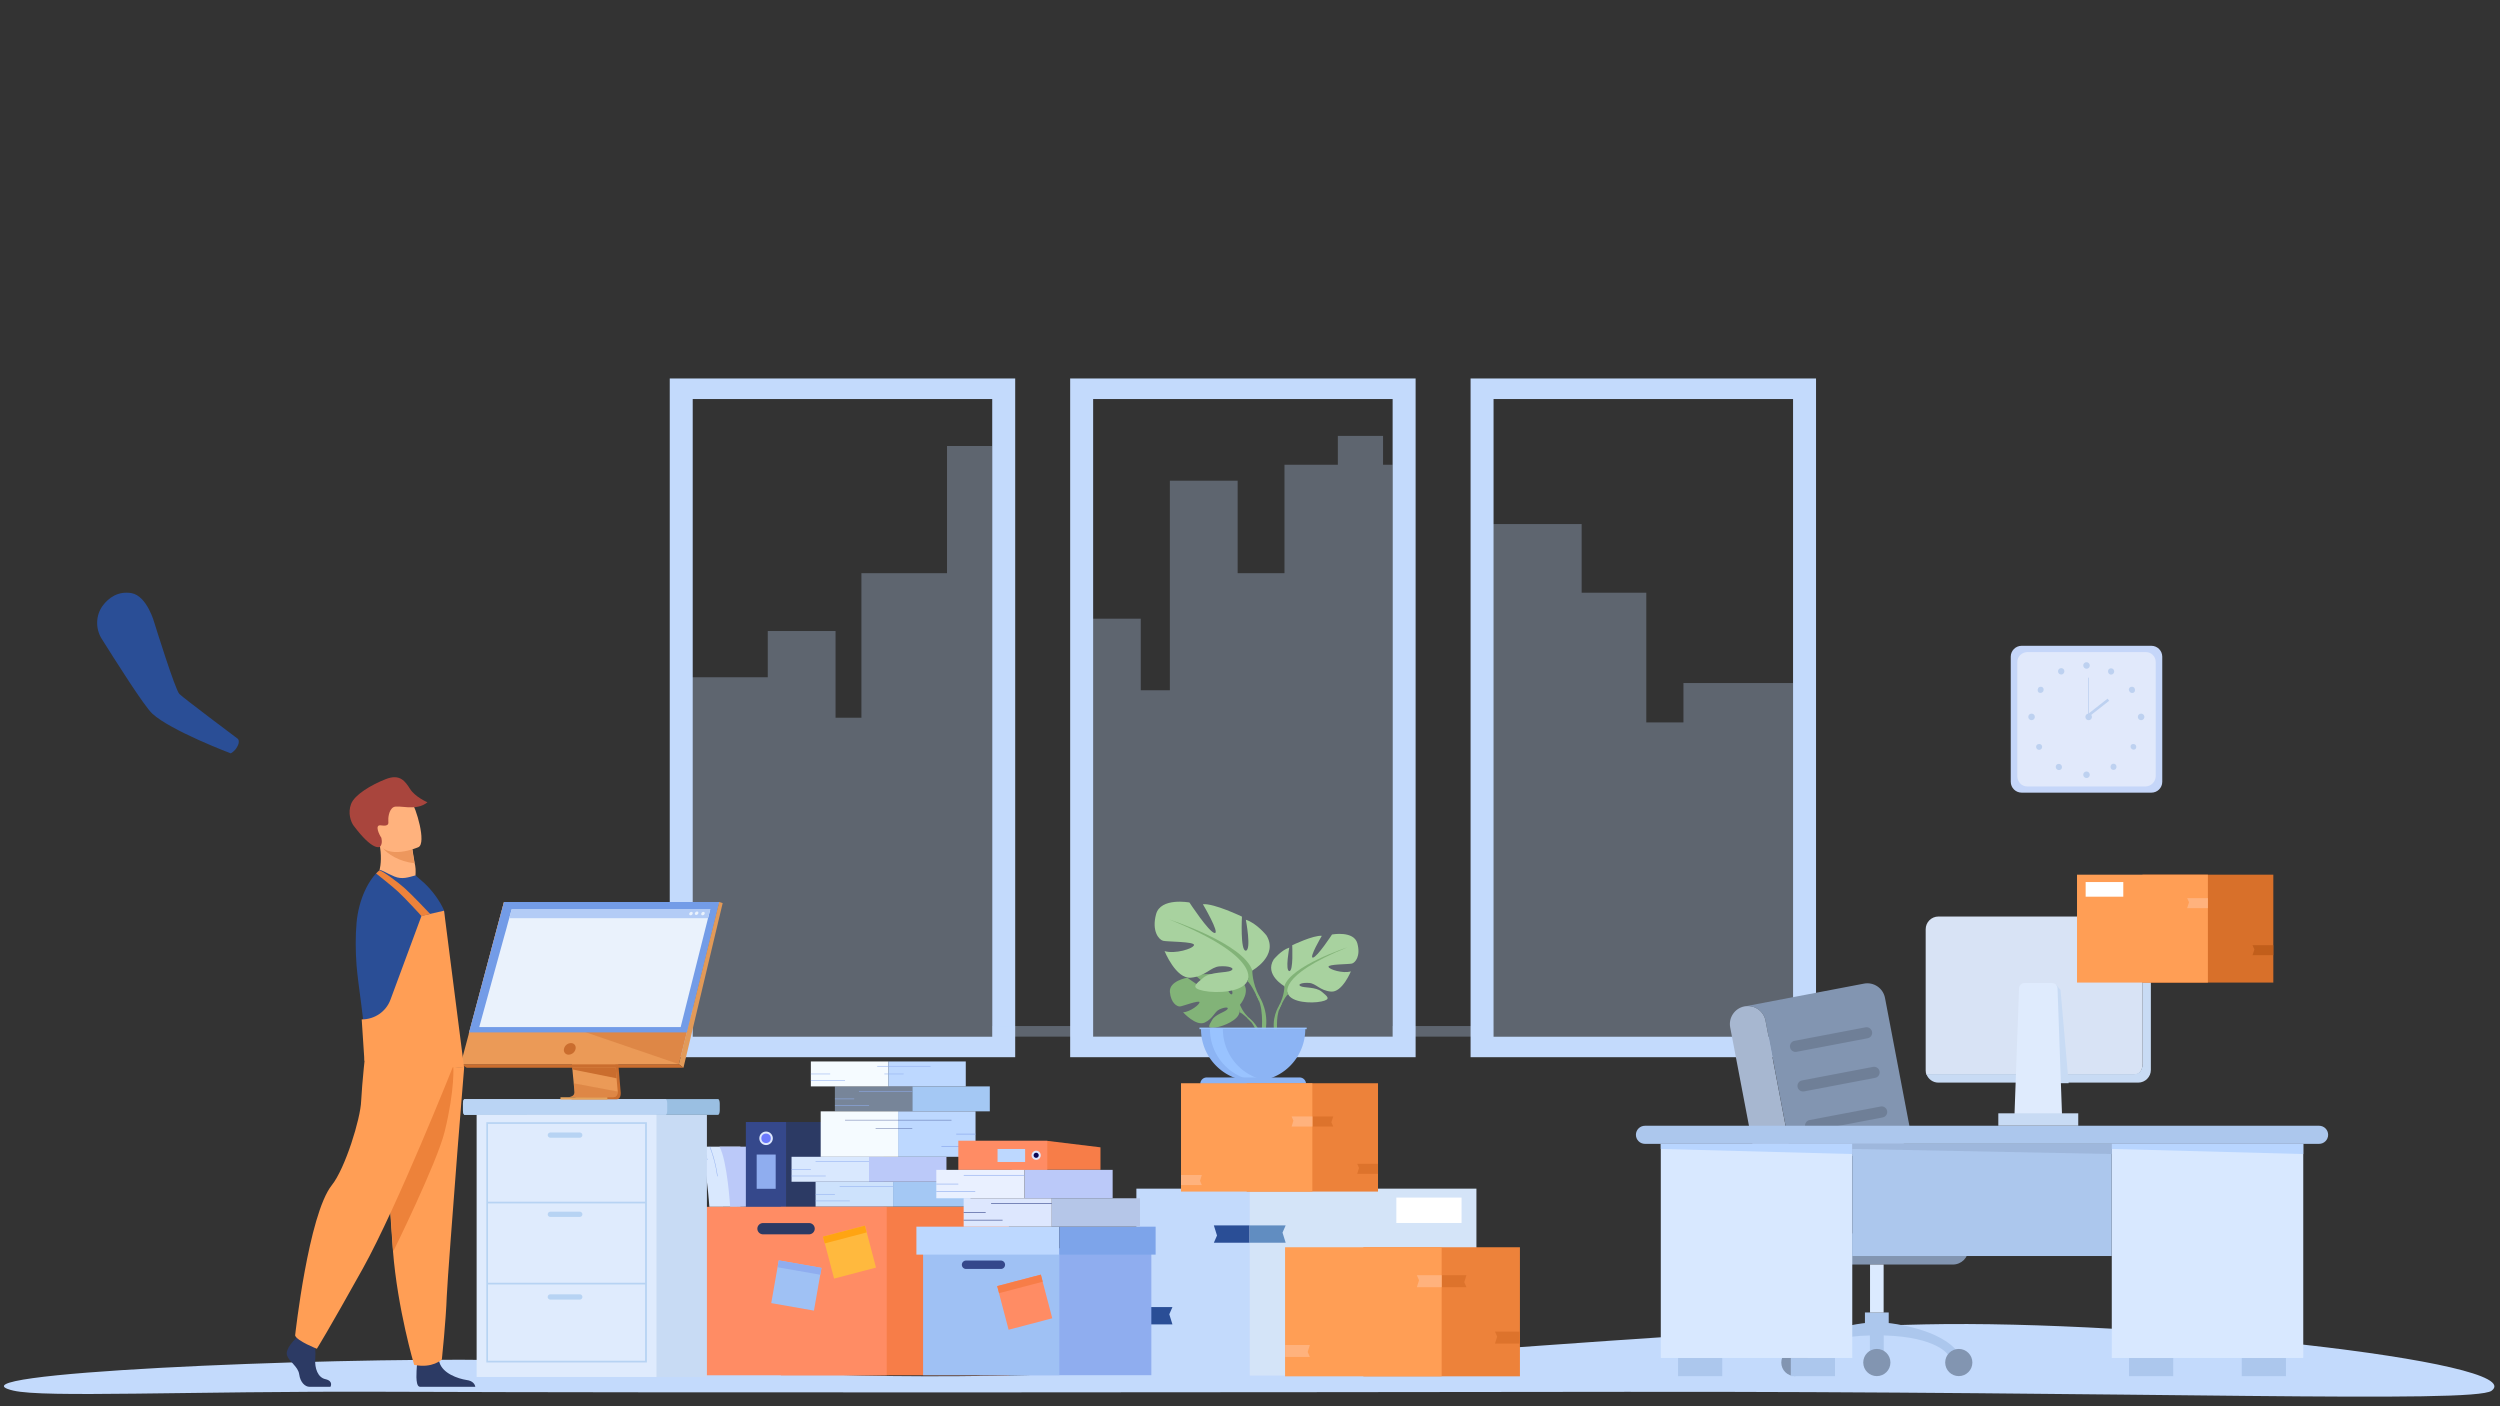 <?xml version="1.0" encoding="UTF-8"?> <svg xmlns="http://www.w3.org/2000/svg" id="_лой_1" data-name="‘лой_1" viewBox="0 0 1920 1080"><rect x="0" y="0" width="1920" height="1080" fill="#333333" stroke="none"/><defs><style>.cls-1{fill:#b3ccf6;}.cls-2{fill:#deedff;}.cls-3{fill:#c3dafc;}.cls-4{fill:#d4e4f8;}.cls-5{fill:#9dc3f3;}.cls-6{fill:#e3f0ff;}.cls-7{fill:#fff;}.cls-8{fill:#ed823a;}.cls-9{fill:#ff9e55;}.cls-10{fill:#dd732c;}.cls-11{fill:#ffb27d;}.cls-12{fill:#82b378;}.cls-13{fill:#a8d29f;}.cls-14{fill:#8cb4f4;}.cls-15{fill:#99c3ff;}.cls-16{fill:#2a4e96;}.cls-17{fill:#618dc1;}.cls-18{fill:#d8702a;}.cls-19{fill:#c15e1b;}.cls-20{fill:#ed975d;}.cls-21{fill:#2c3a64;}.cls-22{fill:#d9e8fe;}.cls-23{fill:#bbc9f9;}.cls-24{fill:#35488b;}.cls-25{fill:#dde7fe;}.cls-26{fill:#6c7aff;}.cls-27{fill:#8fadef;}.cls-28{fill:#cde2fc;}.cls-29{fill:#a4c8f4;}.cls-30,.cls-32{fill:#bdd8ff;}.cls-30{opacity:0.5;}.cls-30,.cls-51{isolation:isolate;}.cls-31{fill:#f5fbff;}.cls-33{fill:#f77d48;}.cls-34{fill:#ff8c64;}.cls-35{fill:#9fc1f4;}.cls-36{fill:#ffb93e;}.cls-37{fill:#ffa412;}.cls-38{fill:#7da4ea;}.cls-39{fill:#0b0755;}.cls-40{fill:#b5c6e8;}.cls-41{fill:#e9f0ff;}.cls-42{fill:#9abfe2;}.cls-43{fill:#bad4f4;}.cls-44{fill:#c8dbf4;}.cls-45{fill:#dfebfd;}.cls-46{fill:#b7d3f3;}.cls-47,.cls-51{fill:#ca6d2e;}.cls-48{fill:#eb9a57;}.cls-49{fill:#e29a58;}.cls-50{fill:#e5a55e;}.cls-51{opacity:0.4;}.cls-52{fill:#739ce7;}.cls-53{fill:#eaf2fc;}.cls-54{fill:#2e3552;}</style></defs><path style="stroke: rgb(0, 0, 0); fill: rgb(195, 218, 252); stroke-width: 0px;" d="M 10.232 1067.984 C -46.559 1054.721 245.18 1042.43 381.728 1044.506 C 511.838 1046.479 569.424 1054.293 661.752 1056.388 C 923.312 1062.325 1242.937 1022.092 1478.386 1017.116 C 1646.047 1013.574 1944.417 1045.615 1913.489 1068.12 C 1899.874 1078.026 1647.427 1068.458 1248.316 1068.927 C 953.668 1069.275 526.724 1069.758 295.875 1068.876 C 141.504 1068.288 34.324 1073.609 10.232 1067.984 Z"><title>Floor</title></path><g transform="matrix(0.619, 0, 0, 0.554, -481.537, -1251.205)" style=""><title>Window</title><path d="M 1608.893 3724.068 L 2037.493 3724.068 L 2037.493 2783.168 L 1608.893 2783.168 L 1608.893 3724.068 Z M 1637.393 3583.568 L 1637.393 3288.368 L 1637.393 3172.268 L 1637.393 3020.168 L 1637.393 2811.668 L 1830.293 2811.668 L 1970.893 2811.668 L 2008.993 2811.668 L 2008.993 2886.568 L 2008.993 3181.868 L 2008.993 3444.168 L 2008.993 3541.568 L 2008.993 3695.568 L 1866.593 3695.568 L 1776.493 3695.568 L 1637.393 3695.568 L 1637.393 3583.568 Z" style="stroke-width: 0px; fill: rgb(195, 218, 252);"></path><polygon opacity="0.3" points="2866.593 3205.368 2866.593 3259.968 2820.493 3259.968 2820.493 3080.168 2740.293 3080.168 2740.293 2984.968 2630.393 2984.968 2630.393 3680.868 2505.793 3680.868 2505.793 2902.768 2493.893 2902.768 2493.893 2862.768 2437.793 2862.768 2437.793 2902.768 2371.593 2902.768 2371.593 3053.068 2313.493 3053.068 2313.493 2924.868 2229.393 2924.868 2229.393 3215.368 2193.293 3215.368 2193.293 3116.168 2133.693 3116.168 2133.693 3680.868 2009.093 3680.868 2009.093 2876.768 1952.893 2876.768 1952.893 3053.068 1846.693 3053.068 1846.693 3253.468 1814.593 3253.468 1814.593 3133.268 1730.493 3133.268 1730.493 3197.368 1636.293 3197.368 1636.293 3294.268 1636.293 3695.568 1744.493 3695.568 3002.793 3695.568 3002.793 3421.768 3002.793 3294.268 3002.793 3205.368" style="fill: rgb(195, 218, 252);"></polygon><path d="M 2105.693 3724.068 L 2534.293 3724.068 L 2534.293 2783.168 L 2105.693 2783.168 L 2105.693 3724.068 Z M 2134.193 3574.768 L 2134.193 3279.468 L 2134.193 3163.368 L 2134.193 3011.368 L 2134.193 2811.668 L 2318.893 2811.668 L 2459.493 2811.668 L 2505.793 2811.668 L 2505.793 2877.668 L 2505.793 3172.968 L 2505.793 3435.168 L 2505.793 3532.568 L 2505.793 3695.468 L 2355.193 3695.468 L 2265.093 3695.468 L 2134.193 3695.468 L 2134.193 3574.768 Z" style="stroke-width: 0px; fill: rgb(195, 218, 252);"></path><path d="M 2602.493 3724.068 L 3031.093 3724.068 L 3031.093 2783.168 L 2602.493 2783.168 L 2602.493 3724.068 Z M 2630.993 3566.568 L 2630.993 3271.368 L 2630.993 3155.168 L 2630.993 3003.168 L 2630.993 2811.668 L 2808.193 2811.668 L 2948.793 2811.668 L 3002.593 2811.668 L 3002.593 2869.568 L 3002.593 3164.868 L 3002.593 3427.168 L 3002.593 3524.568 L 3002.593 3695.568 L 2844.493 3695.568 L 2754.393 3695.568 L 2630.993 3695.568 L 2630.993 3566.568 Z" style="stroke-width: 0px; fill: rgb(195, 218, 252);"></path></g><g transform="matrix(0.421, 0, 0, 0.421, 521.244, -608.565)" style=""><title>Desk</title><g transform="matrix(1, 0, 0, 1, 1601.758, 2665.168)"><path d="M751,1058.8c0-15.7-12.7-28.4-28.4-28.4H430.7c-15.7,0-28.4,12.7-28.4,28.4l0,0 c0,15.7,12.7,28.4,28.4,28.4h291.8C738.3,1087.2,751,1074.4,751,1058.8L751,1058.8z" style="fill: rgb(130, 149, 177);"></path><g><path d="M605.6,1193.9v-19.3h-21.7h0h-21.7v19.3c0,0-97.5,9.6-127.8,55.5l18.9,3.1c0,0,19.1-33.3,117.9-36v41.8 h25.3v-41.8c98.8,2.7,117.9,36,117.9,36l18.9-3.1C703.1,1203.6,605.6,1193.9,605.6,1193.9z" style="fill: rgb(172, 199, 237);"></path><path d="M459.2,1265.9c0,13.7-11.1,24.8-24.8,24.8c-13.7,0-24.8-11.1-24.8-24.8c0-13.7,11.1-24.8,24.8-24.8 C448.1,1241.1,459.2,1252.2,459.2,1265.9z" style="fill: rgb(130, 149, 177);"></path><path d="M608.7,1265.9c0,13.7-11.1,24.8-24.8,24.8s-24.8-11.1-24.8-24.8c0-13.7,11.1-24.8,24.8-24.8 S608.7,1252.2,608.7,1265.9z" style="fill: rgb(130, 149, 177);"></path><path d="M708.6,1265.9c0,13.7,11.1,24.8,24.8,24.8c13.7,0,24.8-11.1,24.8-24.8c0-13.7-11.1-24.8-24.8-24.8 C719.7,1241.1,708.6,1252.2,708.6,1265.9z" style="fill: rgb(130, 149, 177);"></path></g><g><g><path d="M425.6,877.2l-44.8-234.9c-3.4-17.8-20.5-29.4-38.3-26.1c-17.8,3.4-29.4,20.6-26.1,38.3l44.8,234.9 c3.4,17.8,20.5,29.4,38.3,26C417.4,912.2,429,895,425.6,877.2z" style="fill: rgb(167, 183, 208);"></path><path d="M560.5,574.7l-217.9,41.6c17.8-3.4,34.9,8.3,38.3,26.1l44.8,234.9c3.4,17.8-8.3,34.9-26,38.3L617.5,874 c17.8-3.4,29.4-20.5,26.1-38.3l-44.8-234.9C595.4,583,578.2,571.3,560.5,574.7z" style="fill: rgb(130, 149, 177);"></path></g><path d="M575.2,662.5c1.1,5.5-2.6,10.9-8.1,11.9l-129.6,24.7c-5.5,1.1-10.9-2.6-11.9-8.1l0,0 c-1.1-5.5,2.6-10.9,8.1-11.9l129.6-24.7C568.8,653.4,574.1,657,575.2,662.5L575.2,662.5z" style="fill: rgb(111, 127, 151);"></path><path d="M588.9,734.7c1.1,5.5-2.6,10.9-8.1,11.9l-129.6,24.7c-5.5,1.1-10.9-2.6-11.9-8.1l0,0 c-1.1-5.5,2.6-10.9,8.1-11.9L577,726.6C582.6,725.6,587.9,729.2,588.9,734.7L588.9,734.7z" style="fill: rgb(111, 127, 151);"></path><path d="M602.7,806.9c1.1,5.5-2.6,10.9-8.1,11.9L465,843.6c-5.5,1.1-10.9-2.6-11.9-8.1l0,0 c-1.1-5.5,2.6-10.9,8.1-11.9l129.6-24.7C596.3,797.8,601.7,801.4,602.7,806.9L602.7,806.9z" style="fill: rgb(111, 127, 151);"></path></g><rect x="189.8" y="867" width="349.3" height="390.6" style="fill: rgb(216, 232, 255);"></rect><rect x="1012.5" y="867" width="349.3" height="390.6" style="fill: rgb(216, 232, 255);"></rect><rect x="539.1" y="867" width="473.3" height="204.6" style="fill: rgb(172, 199, 237);"></rect><rect x="221.3" y="1257.7" width="80.6" height="33.1" style="fill: rgb(172, 199, 237);"></rect><rect x="427" y="1257.7" width="80.6" height="33.1" style="fill: rgb(172, 199, 237);"></rect><rect x="1044" y="1257.7" width="80.6" height="33.1" style="fill: rgb(172, 199, 237);"></rect><rect x="1249.6" y="1257.7" width="80.6" height="33.1" style="fill: rgb(172, 199, 237);"></rect><path d="M1407.2,850.5c0-9.1-7.4-16.5-16.5-16.5H160.9c-9.1,0-16.5,7.4-16.5,16.5l0,0c0,9.1,7.4,16.5,16.5,16.5 h1229.8C1399.8,867,1407.2,859.6,1407.2,850.5L1407.2,850.5z" style="fill: rgb(172, 199, 237);"></path><polygon points="539.1,885.6 189.8,876.3 189.8,867 539.1,867 &#9;&#9;" style="fill: rgb(184, 213, 255);"></polygon><polygon points="1012.5,885.6 539.1,876.3 539.1,867 1012.5,867 &#9;&#9;" style="fill: rgb(158, 183, 220);"></polygon><polygon points="1361.8,885.6 1012.5,876.3 1012.5,867 1361.8,867 &#9;&#9;" style="fill: rgb(184, 213, 255);"></polygon><rect x="571.5" y="1087.2" width="24.8" height="87.5" style="fill: rgb(219, 234, 255);"></rect></g><g transform="matrix(1, 0, 0, 1, 1729.179, 2665.168)"><g style=""><path d="M925.6,740.8c16.4,0,15.9-20.3,15.9-20.3V453.9c-2.6-1-5.4-1.6-8.4-1.6H568.8 c-12.8,0-23.2,10.4-23.2,23.2v257.6c0,2.7,0.5,5.3,1.3,7.7h255.6H925.6z" style="fill: rgb(216, 227, 245);"></path><path d="M 941.6 452.9 L 941.6 719.5 C 941.6 719.5 942.1 739.8 925.7 739.8 L 802.5 739.8 L 546.9 739.8 C 550.1 748.8 558.6 755.3 568.7 755.3 L 933.2 755.3 C 946 755.3 956.4 744.9 956.4 732.1 L 956.4 474.5 C 956.4 464.7 950.2 456.3 941.6 452.9 Z" style="fill: rgb(200, 219, 244);"></path></g><polygon points="774.8,756.3 783.5,576.9 791.6,586.3 806.4,756.3 &#9;&#9;" style="fill: rgb(200, 219, 244);"></polygon><path d="M784.9,820.7c5.3,0,9.5-4.3,9.3-9.6l-8.1-227.8c-0.2-5.3-4.7-9.7-10-9.7h-50.2c-5.3,0-9.8,4.3-10,9.7 L707.7,811c-0.2,5.3,4,9.6,9.3,9.6H784.9z" style="fill: rgb(223, 235, 253);"></path><rect x="678.1" y="811.3" width="145.8" height="22.6" style="fill: rgb(200, 219, 244);"></rect></g></g><g transform="matrix(0.577, 0, 0, 0.577, 16.156, -196.86)" style=""><rect class="cls-18" x="-2997.848" y="1505.4" width="174.2" height="143.6" style="" transform="matrix(-1, 0, 0, 1, 0, 0)"></rect><rect class="cls-9" x="-2910.748" y="1505.4" width="174.2" height="143.6" style="" transform="matrix(-1, 0, 0, 1, 0, 0)"></rect><polygon class="cls-19" points="2997.748 1612.6 2970.148 1612.6 2972.648 1604.9 2970.148 1599.3 2997.748 1599.3 2997.748 1612.6" style=""></polygon><polygon class="cls-11" points="2910.748 1549.9 2883.148 1549.9 2885.648 1542.1 2883.148 1536.6 2910.748 1536.6 2910.748 1549.9" style=""></polygon><polygon class="cls-19" points="2938.348 1549.9 2910.748 1549.9 2913.148 1542.2 2910.748 1536.6 2938.348 1536.6 2938.348 1549.9" style="transform-box: fill-box; transform-origin: 50% 50%;" transform="matrix(-1, 0, 0, -1, 0, 0)"></polygon><polygon class="cls-11" points="2764.148 1627.5 2736.548 1627.5 2738.948 1619.7 2736.548 1614.2 2764.148 1614.2 2764.148 1627.5" style="transform-box: fill-box; transform-origin: 50% 50%;" transform="matrix(-1, 0, 0, -1, 0, 0)"></polygon><rect class="cls-7" x="-2798.148" y="1515.2" width="50.1" height="19.5" style="" transform="matrix(-1, 0, 0, 1, 0, 0)"></rect><path class="cls-11" d="M 2784.408 1657.009 C 2788.608 1659.809 2798.208 1665.809 2798.608 1664.309 C 2798.908 1663.309 2798.308 1661.509 2797.208 1659.809 C 2802.908 1661.709 2808.708 1662.909 2822.208 1659.709 C 2824.932 1659.109 2827.285 1657.408 2828.708 1655.009 C 2830.008 1652.809 2830.408 1650.109 2826.908 1648.109 C 2819.808 1644.109 2821.908 1646.609 2812.108 1640.709 C 2802.308 1634.809 2790.408 1633.709 2783.508 1638.309 L 2774.108 1640.209 L 2773.508 1655.809 C 2773.508 1655.909 2778.908 1656.309 2784.408 1657.009 Z" style="transform-box: fill-box; transform-origin: 50% 50%;" transform="matrix(-1, 0, 0, -1, 0, 0)"></path><g style="transform-origin: 3049.63px 1417.36px;" transform="matrix(0.988, -0.153, 0.153, 0.988, -8, 0)"><path class="cls-11" d="M 3008.358 1442.865 C 3008.358 1442.865 3035.158 1420.965 3060.958 1437.065 C 3060.958 1437.065 3064.258 1452.665 3062.358 1463.365 C 3062.158 1464.665 3061.858 1465.965 3061.658 1467.165 C 3059.558 1479.265 3058.658 1486.065 3058.658 1486.065 C 3057.258 1486.365 3012.758 1495.565 3013.058 1494.165 C 3019.858 1461.765 3008.358 1442.865 3008.358 1442.865 Z" style="transform-box: fill-box; transform-origin: 50% 50%;" transform="matrix(-1, 0, 0, -1, 0, 0)"></path><g><path class="cls-20" d="M 3009.694 1457.57 C 3015.094 1450.97 3031.494 1439.07 3052.694 1437.57 C 3050.594 1449.67 3049.694 1456.47 3049.694 1456.47 C 3048.494 1456.47 3008.094 1459.47 3009.694 1457.57 Z" style="transform-box: fill-box; transform-origin: 50% 50%;" transform="matrix(-1, 0, 0, -1, 0, 0)"></path><g><path class="cls-11" d="M 3070.292 1369.956 C 3070.292 1369.956 3025.892 1350.256 3014.092 1378.156 C 3002.292 1406.056 2988.592 1422.256 3016.492 1435.956 C 3044.392 1449.656 3054.392 1441.356 3060.592 1433.056 C 3066.792 1424.756 3081.592 1375.756 3070.292 1369.956 Z" style="transform-box: fill-box; transform-origin: 50% 50%;" transform="matrix(-1, 0, 0, -1, 0, 0)"></path><path class="cls-16" d="M 3055.245 1340.938 C 3054.645 1340.438 3045.245 1335.438 3019.245 1369.638 C 3015.145 1375.038 3010.745 1387.438 3015.545 1400.038 C 3020.345 1412.638 3043.245 1426.138 3062.945 1433.838 C 3070.881 1436.829 3079.557 1437.249 3087.745 1435.038 C 3096.052 1432.811 3100.919 1424.204 3098.545 1415.938 C 3094.845 1402.938 3085.545 1394.938 3073.845 1395.238 C 3066.045 1395.438 3066.545 1379.438 3066.645 1375.638 C 3066.745 1371.838 3066.545 1368.538 3056.645 1370.138 C 3048.245 1371.538 3052.945 1360.338 3055.745 1355.338 C 3057.187 1352.89 3057.882 1350.075 3057.745 1347.238 C 3057.811 1344.884 3056.907 1342.606 3055.245 1340.938 Z" style="transform-box: fill-box; transform-origin: 50% 50%;" transform="matrix(-1, 0, 0, -1, 0, 0)"></path></g></g></g><path class="cls-21" d="M 3184.613 2107.4 L 3155.913 2107.4 C 3149.913 2107.4 3143.213 2113.4 3141.513 2124.4 C 3139.813 2135.4 3127.513 2141.4 3124.813 2150.4 C 3122.113 2159.4 3135.813 2172.1 3135.813 2172.1 L 3138.113 2175 L 3140.513 2178.1 L 3163.213 2172.8 C 3163.213 2172.8 3163.813 2167.4 3164.113 2160.5 C 3164.313 2155.5 3164.513 2149.8 3164.213 2144.7 C 3163.513 2132.7 3167.613 2119.8 3178.213 2117.4 C 3189.013 2115.2 3184.613 2107.4 3184.613 2107.4 Z" style="transform-box: fill-box; transform-origin: 50% 50%;" transform="matrix(-1, 0, 0, -1, 0, 0)"></path><path class="cls-21" d="M 3007.065 2136.758 L 2931.165 2136.758 C 2930.604 2136.818 2930.06 2136.988 2929.565 2137.258 C 2924.465 2139.758 2926.065 2159.158 2926.665 2165.158 C 2926.765 2166.258 2926.865 2166.958 2926.865 2166.958 C 2926.865 2166.958 2953.565 2188.258 2957.265 2171.958 C 2957.351 2171.447 2957.485 2170.945 2957.665 2170.458 C 2962.265 2155.158 2983.065 2148.258 2994.965 2146.258 C 3004.065 2144.758 3006.365 2139.458 3007.065 2136.758 Z" style="transform-box: fill-box; transform-origin: 50% 50%;" transform="matrix(-1, 0, 0, -1, 0, 0)"></path><path class="cls-9" d="M 3054.648 2143.537 C 3054.648 2143.537 3050.548 2092.937 3045.848 2032.137 C 3039.348 1949.537 3031.548 1848.037 3030.848 1828.837 C 3029.548 1795.437 3024.148 1742.037 3024.148 1742.037 C 3024.148 1742.037 3011.448 1729.337 2986.148 1734.737 C 2986.148 1734.737 2963.548 1810.937 2957.048 1891.537 C 2956.948 1892.837 2956.848 1894.237 2956.748 1895.537 C 2950.748 1977.637 2941.348 2150.437 2941.348 2150.437 L 3054.648 2143.537 Z" style="transform-box: fill-box; transform-origin: 50% 50%;" transform="matrix(-1, 0, 0, -1, 0, 0)"></path><path class="cls-8" d="M 3054.568 1988.6 C 3054.568 1988.6 3057.168 1957 3042.568 1897.8 C 3031.868 1854.4 2971.968 1733.3 2971.968 1733.3 C 2971.868 1734.6 2971.768 1736 2971.668 1737.3 C 2965.668 1819.4 2956.268 1992.2 2956.268 1992.2 L 3054.568 1988.6 Z" style="transform-box: fill-box; transform-origin: 50% 50%;" transform="matrix(-1, 0, 0, -1, 0, 0)"></path><path class="cls-9" d="M 3174.048 2102.1 C 3174.048 2102.1 3097.548 1909.5 3049.548 1823.4 C 3001.548 1737.3 2986.448 1713.3 2986.448 1713.3 C 2986.448 1713.3 2958.948 1724.3 2956.448 1731.8 C 2956.448 1731.8 2974.848 1898 3007.048 1938.5 C 3025.248 1961.4 3046.548 2030.1 3047.548 2054.1 C 3048.548 2078.1 3054.048 2125.7 3054.048 2125.7 L 3174.048 2102.1 Z" style="transform-box: fill-box; transform-origin: 50% 50%;" transform="matrix(-1, 0, 0, -1, 0, 0)"></path><path class="cls-16" d="M 3090.227 1468.084 C 3079.527 1467.384 2966.627 1471.684 2966.627 1477.984 C 2966.527 1499.884 2961.927 1535.384 2956.227 1578.584 C 2955.127 1586.584 2954.327 1594.584 2953.727 1602.484 C 2952.144 1621.85 2952.111 1641.312 2953.627 1660.684 C 2956.427 1693.884 2970.527 1720.584 2984.927 1733.084 C 2986.827 1734.684 2993.827 1729.384 3005.427 1724.684 C 3016.227 1720.284 3024.727 1723.484 3034.427 1726.184 L 3046.827 1715.284 C 3057.127 1705.684 3068.227 1690.984 3073.527 1677.784 C 3073.527 1677.684 3091.127 1468.184 3090.227 1468.084 Z" style="transform-box: fill-box; transform-origin: 50% 50%;" transform="matrix(-1, 0, 0, -1, 0, 0)"></path><path class="cls-9" d="M 3053.848 1740.4 L 3023.048 1733.2 L 2980.648 1618.3 C 2974.572 1601.785 2958.845 1590.807 2941.248 1590.8 L 2944.948 1534 L 3081.848 1523.7 L 3053.848 1740.4 Z" style="transform-box: fill-box; transform-origin: 50% 50%;" transform="matrix(-1, 0, 0, -1, 0, 0)"></path><path class="cls-16" d="M 3070.296 1531.987 C 3071.296 1540.987 3066.696 1542.687 3066.696 1542.687 C 3066.696 1542.687 2975.796 1562.787 2968.096 1565.587 C 2960.396 1568.387 2896.496 1640.187 2896.496 1640.187 C 2896.496 1640.187 2872.096 1669.987 2850.996 1664.387 C 2832.596 1659.587 2824.996 1645.687 2822.096 1632.287 C 2818.653 1616.294 2825.36 1599.825 2838.996 1590.787 C 2869.496 1570.387 2930.596 1530.187 2945.096 1525.387 C 2977.496 1514.487 3065.996 1519.987 3065.996 1519.987 C 3068.314 1523.613 3069.784 1527.715 3070.296 1531.987 Z" style="transform-box: fill-box; transform-origin: 50% 50%;" transform="matrix(-1, 0, 0, -1, 0, 0)"></path><path class="cls-8" d="M 3017.348 1501.68 C 3010.148 1508.38 2987.148 1526.68 2987.148 1526.68 L 2991.448 1530.88 C 2994.548 1531.58 3018.348 1513.68 3026.248 1506.58 C 3035.748 1498.08 3062.248 1471.38 3062.248 1471.38 L 3049.248 1468.38 C 3049.348 1468.48 3025.748 1493.88 3017.348 1501.68 Z" style="transform-box: fill-box; transform-origin: 50% 50%;" transform="matrix(-1, 0, 0, -1, 0, 0)"></path></g><g style="" transform="matrix(0.577, 0, 0, 0.577, -313.97, -196.283)"><title>Stuff</title><g transform="matrix(1, 0, 0, 1, -100, -32)"><title>Plant</title><g><g><path class="cls-12" d="M2294.6,1709.5s16.9-19.7,1-32.2c0,0-11.6-7-21-6.4,0,0,13.4,22.4,9.1,24.7s-13.1-26.1-13.1-26.1-26.4-2.6-34.8,1.5c0,0,22.5,18.4,17.8,19.5s-29.1-17-29.1-17-24.5,4.2-23.2,19.1,9.8,19.6,13.5,19.2,25.4-8.7,25.9-5.7-12.6,13-21.8,13.5c0,0,17.3,19.1,28.8,13.6s12.5-14.2,19.6-17.5,13.3-3.3,10.3.1-15.9,6.6-20,13.8-7.8,12.1,4.1,10.3,31.2-10.5,32.1-20.4S2294.6,1709.5,2294.6,1709.5Z"></path><path class="cls-12" d="M2213.3,1693.1s66.6-2.6,81.3,16.5c0,0,3.2,9.8,13.3,18.6l1.6,4.2s-11.5-12.2-15.7-12.9C2293.8,1719.5,2300.2,1695.9,2213.3,1693.1Z"></path><path class="cls-12" d="M2307.9,1728.2s14.3,10.6,15.3,29.5l-2.6.2s-4.6-19.5-12.8-27.2S2307.9,1728.2,2307.9,1728.2Z"></path></g><g><path class="cls-13" d="M 2353.7 1684.8 C 2353.7 1684.8 2326.8 1669.7 2339.4 1649.3 C 2339.4 1649.3 2349.4 1636.8 2360.2 1633.5 C 2360.2 1633.5 2354.5 1664 2360.2 1664.7 C 2365.9 1665.4 2364.1 1630.3 2364.1 1630.3 C 2364.1 1630.3 2392.4 1616.7 2403.5 1617.8 C 2403.5 1617.8 2385.9 1647.6 2391.7 1646.8 C 2397.5 1646 2417.1 1616 2417.1 1616 C 2417.1 1616 2446.1 1610.6 2450.8 1627.8 C 2455.5 1645 2447.9 1653.6 2443.6 1654.7 C 2439.3 1655.8 2411.7 1655.4 2412.4 1659 C 2413.1 1662.6 2431.8 1668.3 2442.2 1665.1 C 2442.2 1665.1 2430.7 1693.4 2415.7 1692 C 2400.7 1690.6 2396 1681.2 2386.7 1680.5 C 2377.4 1679.8 2370.6 1682.3 2375.2 1684.8 C 2379.8 1687.3 2395.6 1685.6 2403.2 1692 C 2410.8 1698.4 2416.8 1702.3 2402.8 1705.2 C 2388.8 1708.1 2363.7 1706.3 2358.7 1695.5 C 2353.7 1684.7 2353.7 1684.8 2353.7 1684.8 Z"></path><path class="cls-12" d="M2437.6,1633.1s-75.3,24.4-83.9,51.6c0,0,.4,12.2-7.2,26.2v5.4s7.9-18.3,12.2-20.8C2358.7,1695.5,2341.9,1671.9,2437.6,1633.1Z"></path><path class="cls-12" d="M 2346.5 1710.9 C 2346.5 1710.9 2334.9 1728.5 2341.5 1750 L 2344.5 1749.2 C 2344.5 1749.2 2341.6 1725.6 2347.7 1713.7 C 2353.8 1701.8 2346.5 1710.9 2346.5 1710.9 Z"></path></g><g><path class="cls-13" d="M 2310.9 1664 C 2310.9 1664 2346.3 1644.2 2329.8 1617.2 C 2329.8 1617.2 2316.6 1600.7 2302.4 1596.4 C 2302.4 1596.4 2310 1636.6 2302.4 1637.5 C 2294.8 1638.4 2297.2 1592.2 2297.2 1592.2 C 2297.2 1592.2 2259.9 1574.3 2245.2 1575.7 C 2245.2 1575.7 2268.3 1614.9 2260.8 1614 C 2253.3 1613.1 2227.3 1573.4 2227.3 1573.4 C 2227.3 1573.4 2189 1566.3 2182.9 1589 C 2176.8 1611.7 2186.7 1623 2192.3 1624.4 C 2197.9 1625.8 2234.4 1625.3 2233.4 1630.1 C 2232.4 1634.9 2207.9 1642.4 2194.2 1638.1 C 2194.2 1638.1 2209.3 1675.4 2229.2 1673.5 C 2249.1 1671.6 2255.2 1659.3 2267.5 1658.4 C 2279.8 1657.5 2288.8 1660.8 2282.6 1664.1 C 2276.4 1667.4 2255.7 1665.2 2245.7 1673.6 C 2235.7 1682 2227.8 1687.2 2246.2 1691 C 2264.6 1694.8 2297.7 1692.4 2304.3 1678.2 L 2310.9 1664 Z"></path><path class="cls-12" d="M 2200.4 1596 C 2200.4 1596 2299.6 1628.1 2311 1664 C 2311 1664 2310.5 1680.1 2320.4 1698.5 L 2320.4 1705.6 C 2320.4 1705.6 2310 1681.5 2304.3 1678.2 C 2304.3 1678.2 2326.5 1647 2200.4 1596 Z"></path><path class="cls-12" d="M 2320.4 1698.5 C 2320.4 1698.5 2335.7 1721.7 2327 1750 L 2323.1 1748.9 C 2323.1 1748.9 2326.9 1717.7 2318.9 1702.1 C 2310.9 1686.5 2320.4 1698.5 2320.4 1698.5 Z"></path></g></g><g><g><path class="cls-14" d="M2312.1,1811.3a69.44,69.44,0,0,1-69.4-69.4h138.8A69.31,69.31,0,0,1,2312.1,1811.3Z"></path><path class="cls-15" d="M2332.6,1810.8a81.08,81.08,0,0,1-8.6.5,69.44,69.44,0,0,1-69.4-69.4h17.2A69.48,69.48,0,0,0,2332.6,1810.8Z"></path><path class="cls-14" d="M2241.8,1814.9h140.7a8.6,8.6,0,0,0-8.6-8.6H2250.3a8.51,8.51,0,0,0-8.5,8.6Z"></path></g><rect class="cls-15" x="2201.1" y="1741.9" width="142.7" height="2.1" transform="matrix(1, 0, 0, 1, 39.569, -1.952)"></rect></g></g><g transform="matrix(1, 0, 0, 1, -43, -18)"><title>Box</title><g><rect class="cls-3" x="2099.7" y="1940.3" width="301.7" height="248.8"></rect><polygon class="cls-16" points="2099.9 2121 2147.7 2121 2143.5 2107.5 2147.7 2097.9 2099.9 2097.9 2099.9 2121"></polygon><polygon class="cls-16" points="2250.6 1989.2 2202.8 1989.2 2207 2002.7 2202.8 2012.3 2250.6 2012.3 2250.6 1989.2"></polygon></g><g><rect class="cls-4" x="2250.6" y="1940.3" width="301.7" height="248.8"></rect><polygon class="cls-17" points="2250.6 2012.3 2298.4 2012.3 2294.2 1998.8 2298.4 1989.2 2250.6 1989.2 2250.6 2012.3"></polygon><rect class="cls-7" x="2445.7" y="1952.2" width="86.8" height="33.8"></rect></g></g><g style="" transform="matrix(1, 0, 0, 1, -60, -20)"><title>Box</title><g><rect class="cls-8" x="2263.5" y="1802" width="174.8" height="144.2"></rect><polygon class="cls-10" points="2438.3 1922.6 2410.6 1922.6 2413 1914.8 2410.6 1909.2 2438.3 1909.2 2438.3 1922.6"></polygon><polygon class="cls-10" points="2351 1846.2 2378.7 1846.2 2376.2 1854 2378.7 1859.6 2351 1859.6 2351 1846.2"></polygon></g><g><rect class="cls-9" x="2176.1" y="1802" width="174.8" height="144.2"></rect><polygon class="cls-11" points="2351 1859.6 2323.3 1859.6 2325.7 1851.8 2323.3 1846.2 2351 1846.2 2351 1859.6"></polygon><polygon class="cls-11" points="2176.1 1924.1 2203.8 1924.1 2201.4 1931.9 2203.8 1937.5 2176.1 1937.5 2176.1 1924.1"></polygon></g></g><g transform="matrix(1, 0, 0, 1, -60, -16)"><title>Box</title><g><rect class="cls-8" x="2418.8" y="2016.3" width="208.4" height="171.8"></rect><polygon class="cls-10" points="2627 2144.5 2594 2144.5 2596.9 2135.2 2594 2128.6 2627 2128.6 2627 2144.5"></polygon><polygon class="cls-10" points="2523 2053.5 2556 2053.5 2553.1 2062.8 2556 2069.5 2523 2069.5 2523 2053.5"></polygon></g><g><rect class="cls-9" x="2314.6" y="2016.3" width="208.4" height="171.8"></rect><polygon class="cls-11" points="2523 2069.5 2490 2069.5 2492.9 2060.2 2490 2053.5 2523 2053.5 2523 2069.5"></polygon><polygon class="cls-11" points="2314.6 2146.4 2347.6 2146.4 2344.7 2155.7 2347.6 2162.3 2314.6 2162.3 2314.6 2146.4"></polygon></g></g><g transform="matrix(1, 0, 0, 1, -60, -16)"><path class="cls-22" d="M 1548.3 1962.5 C 1548.3 1962.5 1544.6 1901.5 1534.1 1882.4 L 1589.6 1882.4 L 1589.6 1962.3 L 1548.3 1962.5 Z"></path><path class="cls-23" d="M 1576 1962.5 C 1576 1962.5 1572.3 1901.5 1561.8 1882.4 L 1617.3 1882.4 L 1617.3 1962.3 L 1576 1962.5 Z"></path><path class="cls-27" d="M 1545.2 1900.1 C 1543.6 1891.4 1539.1 1882.6 1539.1 1882.5 L 1539.6 1882.3 C 1542.422 1887.908 1544.506 1893.857 1545.8 1900 L 1545.2 1900.1 Z"></path><path class="cls-27" d="M 1558.8 1921.9 C 1557.006 1908.413 1553.616 1895.187 1548.7 1882.5 L 1549.2 1882.3 C 1549.3 1882.5 1556.1 1898.4 1559.4 1921.8 L 1558.8 1921.9 Z"></path></g><g transform="matrix(1, 0, 0, 1, -60, -16)"><rect class="cls-21" x="1650.6" y="1849.6" width="129.5" height="173.3"></rect><g><rect class="cls-24" x="1596.9" y="1849.6" width="53.7" height="173.3"></rect><g><g><circle class="cls-25" cx="1623.8" cy="1871.3" r="9"></circle><circle class="cls-26" cx="1623.8" cy="1871.3" r="6.3"></circle></g><rect class="cls-27" x="1611.3" y="1892.9" width="25.3" height="45.6"></rect></g></g></g><g transform="matrix(1, 0, 0, 1, -60, -16)"><title>Paper Stack</title><g><g><rect class="cls-28" x="1689.7" y="1929.1" width="103.1" height="33.2"></rect><rect class="cls-27" x="1689.7" y="1945.4" width="25.7" height="0.7"></rect><rect class="cls-27" x="1721.7" y="1935.2" width="71.1" height="0.7"></rect><rect class="cls-27" x="1689.7" y="1954.3" width="45.5" height="0.7"></rect></g><rect class="cls-29" x="1792.8" y="1929.1" width="103.1" height="33.2"></rect></g><g><g><rect class="cls-22" x="1657.7" y="1895.9" width="103.1" height="33.2"></rect><rect class="cls-27" x="1657.7" y="1912.2" width="25.7" height="0.7"></rect><rect class="cls-27" x="1689.7" y="1901.9" width="71.1" height="0.7"></rect><rect class="cls-27" x="1657.7" y="1921.1" width="45.5" height="0.7"></rect></g><rect class="cls-23" x="1760.8" y="1895.9" width="103.1" height="33.2"></rect></g><g><rect class="cls-29" x="1818.5" y="1802.2" width="103.1" height="33.2"></rect><g><rect class="cls-30" x="1715.4" y="1802.2" width="103.1" height="33.2"></rect><rect class="cls-27" x="1715.4" y="1818.5" width="25.7" height="0.7"></rect><rect class="cls-27" x="1747.4" y="1808.3" width="71.1" height="0.7"></rect><rect class="cls-27" x="1715.4" y="1827" width="45.5" height="0.7"></rect></g></g><g><g><rect class="cls-31" x="1683.4" y="1769" width="103.1" height="33.2"></rect><rect class="cls-27" x="1683.4" y="1785.3" width="25.7" height="0.7"></rect><rect class="cls-27" x="1683.4" y="1794.2" width="45.5" height="0.7"></rect></g><g><rect class="cls-32" x="1786.5" y="1769" width="103.1" height="33.2"></rect><rect class="cls-27" x="1781.2" y="1785.3" width="25.7" height="0.7"></rect><rect class="cls-27" x="1771.7" y="1775" width="71.1" height="0.7"></rect></g></g><g><g><rect class="cls-32" x="1799.5" y="1835.4" width="103.1" height="60.5"></rect><rect class="cls-27" x="1876.9" y="1865.2" width="25.7" height="1"></rect><rect class="cls-27" x="1857.2" y="1881.5" width="45.5" height="1"></rect></g><rect class="cls-31" x="1696.5" y="1835.4" width="103.1" height="60.5"></rect><rect class="cls-24" x="1728.9" y="1846.8" width="141.7" height="0.5"></rect><rect class="cls-24" x="1769.6" y="1857.6" width="48.8" height="0.5"></rect></g></g><g transform="matrix(1, 0, 0, 1, -60, -16)"><title>File Box</title><rect class="cls-33" x="1643.5" y="1962.5" width="303.5" height="224.2"></rect><g><g><rect class="cls-34" x="1543.8" y="1962.5" width="240.6" height="224.2"></rect><path class="cls-21" d="M1681.1,1999.1h-61.4a7.55,7.55,0,0,1-7.5-7.5h0a7.55,7.55,0,0,1,7.5-7.5h61.4a7.55,7.55,0,0,1,7.5,7.5h0A7.62,7.62,0,0,1,1681.1,1999.1Z"></path></g><g><g><rect class="cls-35" x="1634.96" y="2038.29" width="57.7" height="57.7" transform="matrix(0.173, -0.985, 0.985, 0.173, -659.88, 3348.47)"></rect><rect class="cls-27" x="1663.44" y="2014.41" width="9.3" height="57.7" transform="matrix(0.173, -0.985, 0.985, 0.173, -632.81, 3332.93)"></rect></g><g><rect class="cls-36" x="1706.54" y="1994.13" width="57.7" height="57.7" transform="matrix(0.967, -0.254, 0.254, 0.967, -457.07, 507.35)"></rect><rect class="cls-37" x="1700.24" y="1994.93" width="57.7" height="9.3" transform="matrix(0.967, -0.254, 0.254, 0.967, -451.33, 504.98)"></rect></g></g></g></g><g transform="matrix(1, 0, 0, 1, -60, -16)"><title>File Box</title><g><rect class="cls-27" x="1908" y="2017.7" width="228.6" height="168.9"></rect><g><g><rect class="cls-35" x="1832.8" y="2017.7" width="181.3" height="168.9"></rect><path class="cls-24" d="M1936.3,2045.2H1890a5.59,5.59,0,0,1-5.6-5.6h0a5.59,5.59,0,0,1,5.6-5.6h46.3a5.59,5.59,0,0,1,5.6,5.6h0A5.59,5.59,0,0,1,1936.3,2045.2Z"></path></g><g><rect class="cls-34" x="1938.54" y="2059.54" width="60.1" height="60.1" transform="matrix(0.967, -0.254, 0.254, 0.967, -466.34, 568.79)"></rect><rect class="cls-33" x="1932.25" y="2060.43" width="60.1" height="9.7" transform="matrix(0.967, -0.254, 0.254, 0.967, -460.37, 566.39)"></rect></g></g></g><g><rect class="cls-32" x="1823.9" y="1988.9" width="190.2" height="37.2"></rect><rect class="cls-38" x="2014.1" y="1988.9" width="128.2" height="37.2"></rect></g></g><g transform="matrix(1, 0, 0, 1, -60, -16)"><g><title>Binder</title><polygon class="cls-33" points="1950.5 1913.1 1998.1 1874.7 2068.9 1883.3 2068.9 1913.1 1950.5 1913.1"></polygon><g><rect class="cls-34" x="1879.7" y="1874.5" width="118.4" height="38.8"></rect><g><path class="cls-25" d="M1983.3,1887.8a6.1,6.1,0,1,1-6.1,6.1A6.19,6.19,0,0,1,1983.3,1887.8Z"></path><path class="cls-39" d="M1983.3,1890.5a3.4,3.4,0,1,1-3.4,3.4A3.5,3.5,0,0,1,1983.3,1890.5Z"></path><rect class="cls-32" x="1931.9" y="1885.5" width="36.7" height="17.3"></rect></g></g></g><g><title>Paper Stack</title><g><g><rect class="cls-25" x="1886.8" y="1951.1" width="117.3" height="37.8"></rect><g><rect class="cls-24" x="1886.8" y="1969.6" width="29.3" height="0.8"></rect><rect class="cls-24" x="1923.3" y="1957.9" width="80.9" height="0.8"></rect><rect class="cls-24" x="1886.8" y="1979.8" width="51.8" height="0.8"></rect></g></g><rect class="cls-40" x="2004.2" y="1951.1" width="117.3" height="37.8"></rect></g><g><rect class="cls-23" x="1967.8" y="1913.3" width="117.3" height="37.8"></rect><g><rect class="cls-41" x="1850.4" y="1913.3" width="117.3" height="37.8"></rect><rect class="cls-27" x="1850.4" y="1931.8" width="29.3" height="0.8"></rect><rect class="cls-27" x="1886.9" y="1920.1" width="80.9" height="0.8"></rect><rect class="cls-27" x="1850.4" y="1941.9" width="51.8" height="0.8"></rect></g></g></g></g></g><g style="" transform="matrix(-0.577, 0, 0, 0.577, 1106.816, -200.9)"><g transform="matrix(1, 0, 0, 1, -150.183, -3.142)"><g><title>File Cabinet</title><g><path class="cls-42" d="M 1452.2 1820.1 L 1452.2 1829.3 C 1452.2 1832.5 1451.1 1835.2 1449.9 1835.2 L 1112.7 1835.2 C 1111.4 1835.2 1110.4 1832.6 1110.4 1829.3 L 1110.4 1820.1 C 1110.4 1816.9 1111.4 1814.2 1112.7 1814.2 L 1449.9 1814.2 C 1451.2 1814.2 1452.2 1816.8 1452.2 1820.1 Z"></path><path class="cls-43" d="M 1452.2 1820.1 L 1452.2 1829.3 C 1452.2 1832.5 1451.2 1835.2 1450.1 1835.2 L 1182.4 1835.2 C 1181.2 1835.2 1180.3 1832.6 1180.3 1829.3 L 1180.3 1820.1 C 1180.3 1816.9 1181.3 1814.2 1182.4 1814.2 L 1450.1 1814.2 C 1451.3 1814.2 1452.2 1816.8 1452.2 1820.1 Z"></path></g><g><rect class="cls-44" x="1127.5" y="1835.2" width="239.4" height="348.9"></rect><g><rect class="cls-45" x="1194.6" y="1835.2" width="239.4" height="348.9"></rect><g><g><path class="cls-46" d="M 1421.1 2164.8 L 1207.4 2164.8 L 1207.4 1845 L 1421.1 1845 L 1421.1 2164.8 Z M 1209.8 2162.5 L 1418.9 2162.5 L 1418.9 1847.3 L 1209.8 1847.3 L 1209.8 2162.5 Z"></path><rect class="cls-46" x="1208.6" y="1950.8" width="211.4" height="2.3"></rect><rect class="cls-46" x="1208.6" y="2058.7" width="211.4" height="2.3"></rect></g><g><path class="cls-46" d="M 1335.9 1865.7 L 1296.7 1865.7 C 1294.776 1865.678 1293.222 1864.124 1293.2 1862.2 C 1293.222 1860.276 1294.776 1858.722 1296.7 1858.7 L 1335.9 1858.7 C 1337.824 1858.722 1339.378 1860.276 1339.4 1862.2 C 1339.378 1864.124 1337.824 1865.678 1335.9 1865.7 Z"></path><path class="cls-46" d="M 1335.9 1971.1 L 1296.7 1971.1 C 1294.776 1971.078 1293.222 1969.524 1293.2 1967.6 C 1293.222 1965.676 1294.776 1964.122 1296.7 1964.1 L 1335.9 1964.1 C 1337.824 1964.122 1339.378 1965.676 1339.4 1967.6 C 1339.411 1969.538 1337.838 1971.111 1335.9 1971.1 Z"></path><path class="cls-46" d="M1335.9,2081.1h-39.2a3.54,3.54,0,0,1-3.5-3.5h0a3.54,3.54,0,0,1,3.5-3.5h39.2a3.54,3.54,0,0,1,3.5,3.5h0A3.54,3.54,0,0,1,1335.9,2081.1Z"></path></g></g></g></g></g><g transform="matrix(1, 0, 0, 1, 0, 3)"><title>Computer</title><g><path class="cls-47" d="M1256.1,1638l-13.8,163.7s-1.4,9.9,5.9,9.9h60.4s-9.1-2.1-9-6.7c.1-5.5,16.1-168.5,16.1-168.5Z"></path><path class="cls-48" d="M1312.6,1808.7c-2.4,0-48.5.2-60.3,0-5.2-.1-6.1-4.6-6.1-7.5a13.52,13.52,0,0,1,.2-2.4l.4-4.3.9-10.8.8-9.6,1-12.3.9-10.4,9.8-116.3,59.7-1.6s-6.7,68.2-11.5,117.9c-.5,5.5-1,10.8-1.5,15.8-.2,1.6-.3,3.1-.4,4.6-.4,4.7-.8,9-1.2,12.8-.2,2-.4,3.9-.5,5.6-.6,6.7-1,11-1,11.8a5.28,5.28,0,0,0,.1,1.3C1304.7,1808.5,1311.7,1808.7,1312.6,1808.7Z"></path><rect class="cls-50" x="1260" y="1808.8" width="62.4" height="3"></rect><polygon class="cls-47" points="1306.6 1769.5 1306.3 1771.8 1247.6 1783.6 1248.4 1774.1 1248.8 1769.5 1306.6 1769.5"></polygon><path class="cls-51" d="M1312.6,1808.7c-2.4,0-48.5.2-60.3,0-5.2-.1-6.1-4.6-6.1-7.5l58.5-11c-.6,6.7-1,11-1,11.8a5.28,5.28,0,0,0,.1,1.3C1304.7,1808.5,1311.7,1808.7,1312.6,1808.7Z"></path></g><g style=""><polygon class="cls-50" points="1441.105 1725 1394.072 1551.812 1111.178 1551.812 1111.178 1548.913 1397.667 1548.913 1444.5 1724.7 1441.105 1725" style=""></polygon><g style=""><g><polygon class="cls-49" points="1111.2 1548.9 1106.5 1550.4 1158.7 1769.5 1164.9 1764.8 1111.2 1548.9"></polygon><polygon class="cls-47" points="1158.7 1769.5 1447.2 1769.5 1455.2 1764.8 1164.9 1764.8 1158.7 1769.5"></polygon><g><g><g><polygon class="cls-48" points="1111.2 1548.9 1144.7 1683.6 1149.3 1702.1 1164.9 1764.8 1455.2 1764.8 1397.6 1548.9 1111.2 1548.9"></polygon><polygon class="cls-51" points="1292.4 1721.1 1164.783 1764.8 1149.169 1702.1 1292.4 1721.1" style=""></polygon></g><path class="cls-47" d="M1317.7,1744.4a9.69,9.69,0,0,0-9.2-7.7c-4.3,0-7,3.4-6.2,7.7a9.69,9.69,0,0,0,9.2,7.7A6.13,6.13,0,0,0,1317.7,1744.4Z"></path></g></g></g><g style="" transform="matrix(1, 0, 0, 1, 0.016, 0.037)"><polygon class="cls-52" points="1111.2 1548.9 1397.6 1548.9 1444.1 1722.4 1154.211 1722.4 1111.2 1548.9"></polygon><g><polygon class="cls-53" points="1430.5 1715.3 1162.4 1715.3 1132 1594.3 1129.7 1585.1 1127.7 1577.2 1126.1 1570.8 1123 1558.6 1387.3 1558.6 1387.5 1559.3 1390.7 1570.8 1392.5 1577.2 1394.6 1585.1 1397.2 1594.3 1430.5 1715.3"></polygon><g><polygon class="cls-1" points="1390.606 1570.4 1126.007 1570.4 1122.907 1558.2 1387.106 1558.2 1387.407 1558.9 1390.606 1570.4"></polygon><g><path class="cls-53" d="M 1130.4 1564.3 C 1130.02 1563.152 1130.891 1561.973 1132.1 1562 C 1133.47 1562.039 1134.65 1562.975 1135 1564.3 C 1135.38 1565.448 1134.509 1566.627 1133.3 1566.6 C 1131.93 1566.561 1130.75 1565.625 1130.4 1564.3 Z"></path><ellipse class="cls-53" cx="1140.39" cy="1564.4" rx="2" ry="2.6" transform="matrix(0.662, -0.75, 0.75, 0.662, -787.07, 1383.49)"></ellipse><path class="cls-53" d="M 1146.4 1564.3 C 1146.02 1563.152 1146.891 1561.973 1148.1 1562 C 1149.458 1562.07 1150.622 1562.994 1151 1564.3 C 1151.38 1565.448 1150.509 1566.627 1149.3 1566.6 C 1147.93 1566.561 1146.75 1565.625 1146.4 1564.3 Z"></path></g></g></g></g></g></g></g></g><g transform="matrix(3.617, 0, 0, 3.617, -343.497, 816.231)" style=""><g transform="matrix(1, 0, 0, 1, 0, 0.829)"><path class="st36" d="M 445.112 260.025 C 444.912 260.025 441.212 263.625 440.012 264.325 C 438.912 264.925 434.512 266.325 433.412 265.625 C 433.312 265.525 437.812 262.525 438.212 261.625 C 438.412 261.225 439.412 259.325 440.812 258.625 C 442.212 257.925 442.812 257.425 442.812 257.425 L 445.112 260.025 Z" style="fill: rgb(255, 178, 125); transform-box: fill-box; transform-origin: 50% 50%;" transform="matrix(0.866, 0.5, -0.5, 0.866, 0, 0)"></path><g><path class="st36" d="M487,193.9c0,0-7.2,5.8-14.1,1.6c0,0-0.9-4.2-0.4-7.1c0.1-0.3,0.1-0.7,0.2-1c0.6-3.2,0.8-5.1,0.8-5.1l0,0 c0.4-0.1,12.3-2.6,12.2-2.2C483.9,188.8,487,193.9,487,193.9z" style="fill: rgb(255, 178, 125);"></path><path class="st37" d="M484.3,182c-1.4,1.8-5.8,4.9-11.5,5.4c0.6-3.2,0.8-5.1,0.8-5.1l0,0C473.9,182.3,484.7,181.5,484.3,182z" style="fill: rgb(237, 151, 93);"></path><path class="st36" d="M471.3,181.5c0,0,11.9,5.3,15.1-2.2c3.2-7.5,6.8-11.8-0.6-15.5s-10.2-1.4-11.8,0.8 C472.2,166.9,468.3,180,471.3,181.5z" style="fill: rgb(255, 178, 125);"></path><path class="st42" d="M485.5,181.4c0.2,0.1,2.7,1.5,9.6-7.7c1.1-1.4,2.3-4.8,1-8.1c-1.3-3.4-7.4-7-12.7-9.1c-5.3-2.1-7.2,0.8-9,3.6 c-1.9,3-6.4,4.9-6.4,4.9c4.2,3.5,10.6,0.8,12.5,1.8c1.8,1,2,4.2,1.9,5.2c-0.1,1,0,1.9,2.7,1.5c2.6-0.4,0.5,3.7-0.1,4.5 C485,178,484.3,180.2,485.5,181.4z" style="fill: rgb(169, 69, 61);"></path><path class="st39" d="M503.7,380.1h7.7c1.6,0,3.4-1.6,3.8-4.6c0.4-2.9,3.7-4.6,4.5-7c0.7-2.4-2.9-5.8-2.9-5.8l-0.6-0.8l-0.6-0.8 l-6.1,1.4c0,0-0.2,1.4-0.2,3.3c-0.1,1.3-0.1,2.9,0,4.2c0.2,3.2-0.9,6.7-3.8,7.3C502.5,378,503.7,380.1,503.7,380.1z" style="fill: rgb(44, 58, 100);"></path><path class="st39" d="M450.4,380.1h20.3c0.2,0,0.3-0.1,0.4-0.1c1.4-0.7,0.9-5.9,0.8-7.5c0-0.3-0.1-0.5-0.1-0.5s-7.1-5.7-8.1-1.3 c0,0.1-0.1,0.3-0.1,0.4l0,0c-1.2,4.1-6.8,6-10,6.5C451.2,377.9,450.5,379.3,450.4,380.1z" style="fill: rgb(44, 58, 100);"></path><path class="st40" d="M 454.5 262.624 C 454.5 262.624 455.6 276.124 456.9 292.424 C 458.6 314.524 460.7 341.724 460.9 346.824 C 461.2 355.724 462.7 370.024 462.7 370.024 C 462.7 370.024 466.1 373.424 472.9 372.024 C 472.9 372.024 479 351.624 480.7 330.024 C 480.7 329.724 480.8 329.324 480.8 328.924 C 482.4 306.924 484.9 260.724 484.9 260.724 L 454.5 262.624 Z" style="fill: rgb(255, 158, 85);"></path><path class="st41" d="M458.5,262c0,0-0.7,8.5,3.2,24.3c2.9,11.6,18.9,44,18.9,44c0-0.3,0.1-0.7,0.1-1.1c1.6-22,4.1-68.2,4.1-68.2 L458.5,262z" style="fill: rgb(237, 130, 58);"></path><path class="st40" d="M458.5,262c0,0,20.5,51.6,33.3,74.6c12.8,23,16.9,29.5,16.9,29.5s7.4-2.9,8-4.9c0,0-4.9-44.5-13.5-55.3 c-4.9-6.1-10.6-24.5-10.8-31c-0.3-6.4-1.7-19.2-1.7-19.2L458.5,262z" style="fill: rgb(255, 158, 85);"></path><path class="st38" d="M457.5,261c2.9,0.2,33.1-1,33.1-2.7c0-5.9,1.3-15.4,2.8-26.9c0.3-2.2,0.5-4.3,0.7-6.4 c0.4-5.5,0.4-10.8,0-15.6c-0.8-8.9-4.5-16-8.4-19.4c-0.5-0.4-2.4,1-5.5,2.3c-2.9,1.2-5.2,0.3-7.8-0.4l-3.3,2.9 c-2.8,2.6-5.7,6.5-7.2,10C461.9,204.9,457.2,261,457.5,261z" style="fill: rgb(42, 78, 150);"></path><path class="st40" d="M461.9,204.9l8.3,1.9l11.4,30.8c1.6,4.4,5.8,7.3,10.6,7.3l0,0l-1,15.2l-36.7,2.7L461.9,204.9z" style="fill: rgb(255, 158, 85);"></path><path class="st38" d="M 450.092 267.4 C 448.392 265.7 449.092 264.6 449.092 264.6 C 449.092 264.6 464.492 245 465.592 243.1 C 466.692 241.2 467.692 215.5 467.692 215.5 C 467.692 215.5 467.692 205.2 472.992 202.7 C 477.592 200.6 481.592 202.2 484.392 204.4 C 487.792 207.1 489.192 211.7 487.992 215.9 C 485.092 225.3 479.292 244 477.092 247.5 C 472.192 255.3 452.992 269.1 452.992 269.1 C 452.992 269.1 451.392 268.8 450.092 267.4 Z" style="fill: rgb(42, 78, 150); transform-box: fill-box; transform-origin: 50% 50%;" transform="matrix(0.966, 0.259, -0.259, 0.966, 0, 0)"></path><path class="st41" d="M478.8,197.9c1.9-1.8,8.1-6.7,8.1-6.7s-0.5-0.5-0.7-0.7c-0.1-0.1-0.5-0.4-0.5-0.4c-0.8-0.2-7.2,4.6-9.3,6.5 c-2.6,2.3-9.4,9.5-9.4,9.5l3.2,0.8C470.2,206.8,476.5,200,478.8,197.9z" style="fill: rgb(237, 130, 58);"></path></g></g></g></g><g transform="matrix(1, 0, 0, 1, 1535.993, 2665.168)"></g><g transform="matrix(0.577, 0, 0, 0.577, -21.771, -142.546)" style=""><title>Clock</title><path class="cls-18" d="M 2901.33 1302.085 L 2728.51 1302.085 C 2720.566 1302.036 2714.139 1295.609 2714.09 1287.665 L 2714.09 1121.035 C 2714.144 1113.094 2720.569 1106.669 2728.51 1106.615 L 2901.33 1106.615 C 2909.273 1106.664 2915.701 1113.091 2915.75 1121.035 L 2915.75 1287.785 C 2915.689 1295.704 2909.249 1302.091 2901.33 1302.085 Z" style="fill: rgb(197, 214, 249);"></path><path class="cls-19" d="M 2893.78 1293.845 L 2736.07 1293.845 C 2728.86 1293.845 2723.13 1288.125 2722.79 1280.575 L 2722.79 1128.245 C 2722.79 1121.025 2728.51 1115.305 2736.07 1114.965 L 2893.78 1114.965 C 2901.126 1114.932 2907.089 1120.898 2907.05 1128.245 L 2907.05 1280.575 C 2906.685 1287.747 2900.952 1293.48 2893.78 1293.845 Z" style="fill: rgb(225, 233, 251);"></path><path class="cls-20" d="M 2810.57 1132.815 C 2810.57 1129.466 2814.195 1127.373 2817.095 1129.048 C 2819.995 1130.722 2819.995 1134.908 2817.095 1136.582 C 2816.434 1136.964 2815.683 1137.165 2814.92 1137.165 C 2812.533 1137.127 2810.607 1135.202 2810.57 1132.815 Z" style="fill: rgb(189, 209, 240);"></path><path class="cls-20" d="M 2843.99 1138.655 C 2845.618 1135.879 2849.64 1135.907 2851.23 1138.705 C 2852.819 1141.502 2850.784 1144.972 2847.567 1144.95 C 2846.833 1144.945 2846.113 1144.746 2845.48 1144.375 C 2843.655 1143.087 2843.025 1140.67 2843.99 1138.655 Z" style="fill: rgb(189, 209, 240);"></path><path class="cls-20" d="M 2873.18 1161.655 C 2875.01 1160.655 2877.87 1160.975 2878.9 1163.145 C 2879.9 1164.975 2879.59 1167.835 2877.9 1168.865 C 2876.21 1169.895 2873.21 1169.555 2872.18 1167.385 C 2870.66 1165.325 2871 1162.805 2873.18 1161.655 Z" style="fill: rgb(189, 209, 240);"></path><path class="cls-20" d="M 2887.6 1196.905 C 2890.948 1196.905 2893.041 1200.53 2891.367 1203.43 C 2889.693 1206.33 2885.507 1206.33 2883.833 1203.43 C 2883.451 1202.769 2883.25 1202.019 2883.25 1201.255 C 2883.174 1198.822 2885.166 1196.829 2887.6 1196.905 Z" style="fill: rgb(189, 209, 240);"></path><path class="cls-20" d="M 2880.04 1238.345 C 2881.534 1239.959 2881.534 1242.451 2880.04 1244.065 C 2878.199 1245.433 2875.587 1244.977 2874.32 1243.065 C 2873.307 1241.666 2873.307 1239.774 2874.32 1238.375 C 2875.97 1236.987 2878.375 1236.974 2880.04 1238.345 Z" style="fill: rgb(189, 209, 240);"></path><path class="cls-20" d="M 2853.72 1264.665 C 2855.208 1266.411 2855.208 1268.979 2853.72 1270.725 C 2852.106 1272.219 2849.614 1272.219 2848 1270.725 C 2846.511 1268.979 2846.511 1266.411 2848 1264.665 C 2849.614 1263.171 2852.106 1263.171 2853.72 1264.665 Z" style="fill: rgb(189, 209, 240);"></path><path class="cls-20" d="M 2810.57 1278.285 C 2810.57 1274.936 2814.195 1272.843 2817.095 1274.518 C 2819.995 1276.192 2819.995 1280.378 2817.095 1282.052 C 2816.434 1282.434 2815.683 1282.635 2814.92 1282.635 C 2812.533 1282.597 2810.607 1280.672 2810.57 1278.285 Z" style="fill: rgb(189, 209, 240);"></path><path class="cls-20" d="M 2785.05 1138.655 C 2783.554 1135.745 2779.469 1135.547 2777.697 1138.297 C 2775.926 1141.048 2777.796 1144.684 2781.064 1144.844 C 2781.811 1144.88 2782.555 1144.718 2783.22 1144.375 C 2785.255 1143.259 2786.059 1140.745 2785.05 1138.655 Z" style="fill: rgb(189, 209, 240);"></path><path class="cls-20" d="M 2756.21 1161.655 C 2754.38 1160.655 2751.52 1160.975 2750.49 1163.145 C 2749.49 1164.975 2749.8 1167.835 2751.49 1168.865 C 2753.492 1169.926 2755.973 1169.284 2757.21 1167.385 C 2758.35 1165.325 2758.01 1162.805 2756.21 1161.655 Z" style="fill: rgb(189, 209, 240);"></path><path class="cls-20" d="M 2741.79 1196.905 C 2738.441 1196.905 2736.348 1200.53 2738.023 1203.43 C 2739.697 1206.33 2743.883 1206.33 2745.557 1203.43 C 2745.939 1202.769 2746.14 1202.019 2746.14 1201.255 C 2746.222 1198.819 2744.226 1196.823 2741.79 1196.905 Z" style="fill: rgb(189, 209, 240);"></path><path class="cls-20" d="M 2749 1238.345 C 2746.847 1240.547 2747.885 1244.253 2750.868 1245.017 C 2753.851 1245.78 2756.542 1243.028 2755.712 1240.063 C 2755.53 1239.416 2755.189 1238.825 2754.72 1238.345 C 2753.35 1236.965 2750.83 1236.965 2749 1238.345 Z" style="fill: rgb(189, 209, 240);"></path><path class="cls-20" d="M 2775.32 1264.665 C 2772.928 1266.942 2773.897 1270.954 2777.065 1271.888 C 2778.611 1272.343 2780.281 1271.894 2781.39 1270.725 C 2782.808 1268.843 2782.505 1266.18 2780.7 1264.665 C 2779.092 1263.51 2776.927 1263.51 2775.32 1264.665 Z" style="fill: rgb(189, 209, 240);"></path><path class="cls-20" d="M 2813.43 1201.255 C 2813.43 1197.906 2817.055 1195.813 2819.955 1197.488 C 2822.855 1199.162 2822.855 1203.348 2819.955 1205.022 C 2819.294 1205.404 2818.543 1205.605 2817.78 1205.605 C 2815.344 1205.687 2813.347 1203.691 2813.43 1201.255 Z" style="fill: rgb(189, 209, 240);"></path><rect class="cls-20" x="3019.19" y="783.03" width="1.03" height="52.19" style="fill: rgb(189, 209, 240);" transform="matrix(1, 0, 0, 1, -202.091, 366.035)"></rect><rect class="cls-20" x="3015.63" y="822.67" width="35.25" height="3.55" transform="matrix(0.786, -0.618, 0.618, 0.786, -63.481, 2415.795)" style="fill: rgb(189, 209, 240);"></rect></g></svg> 